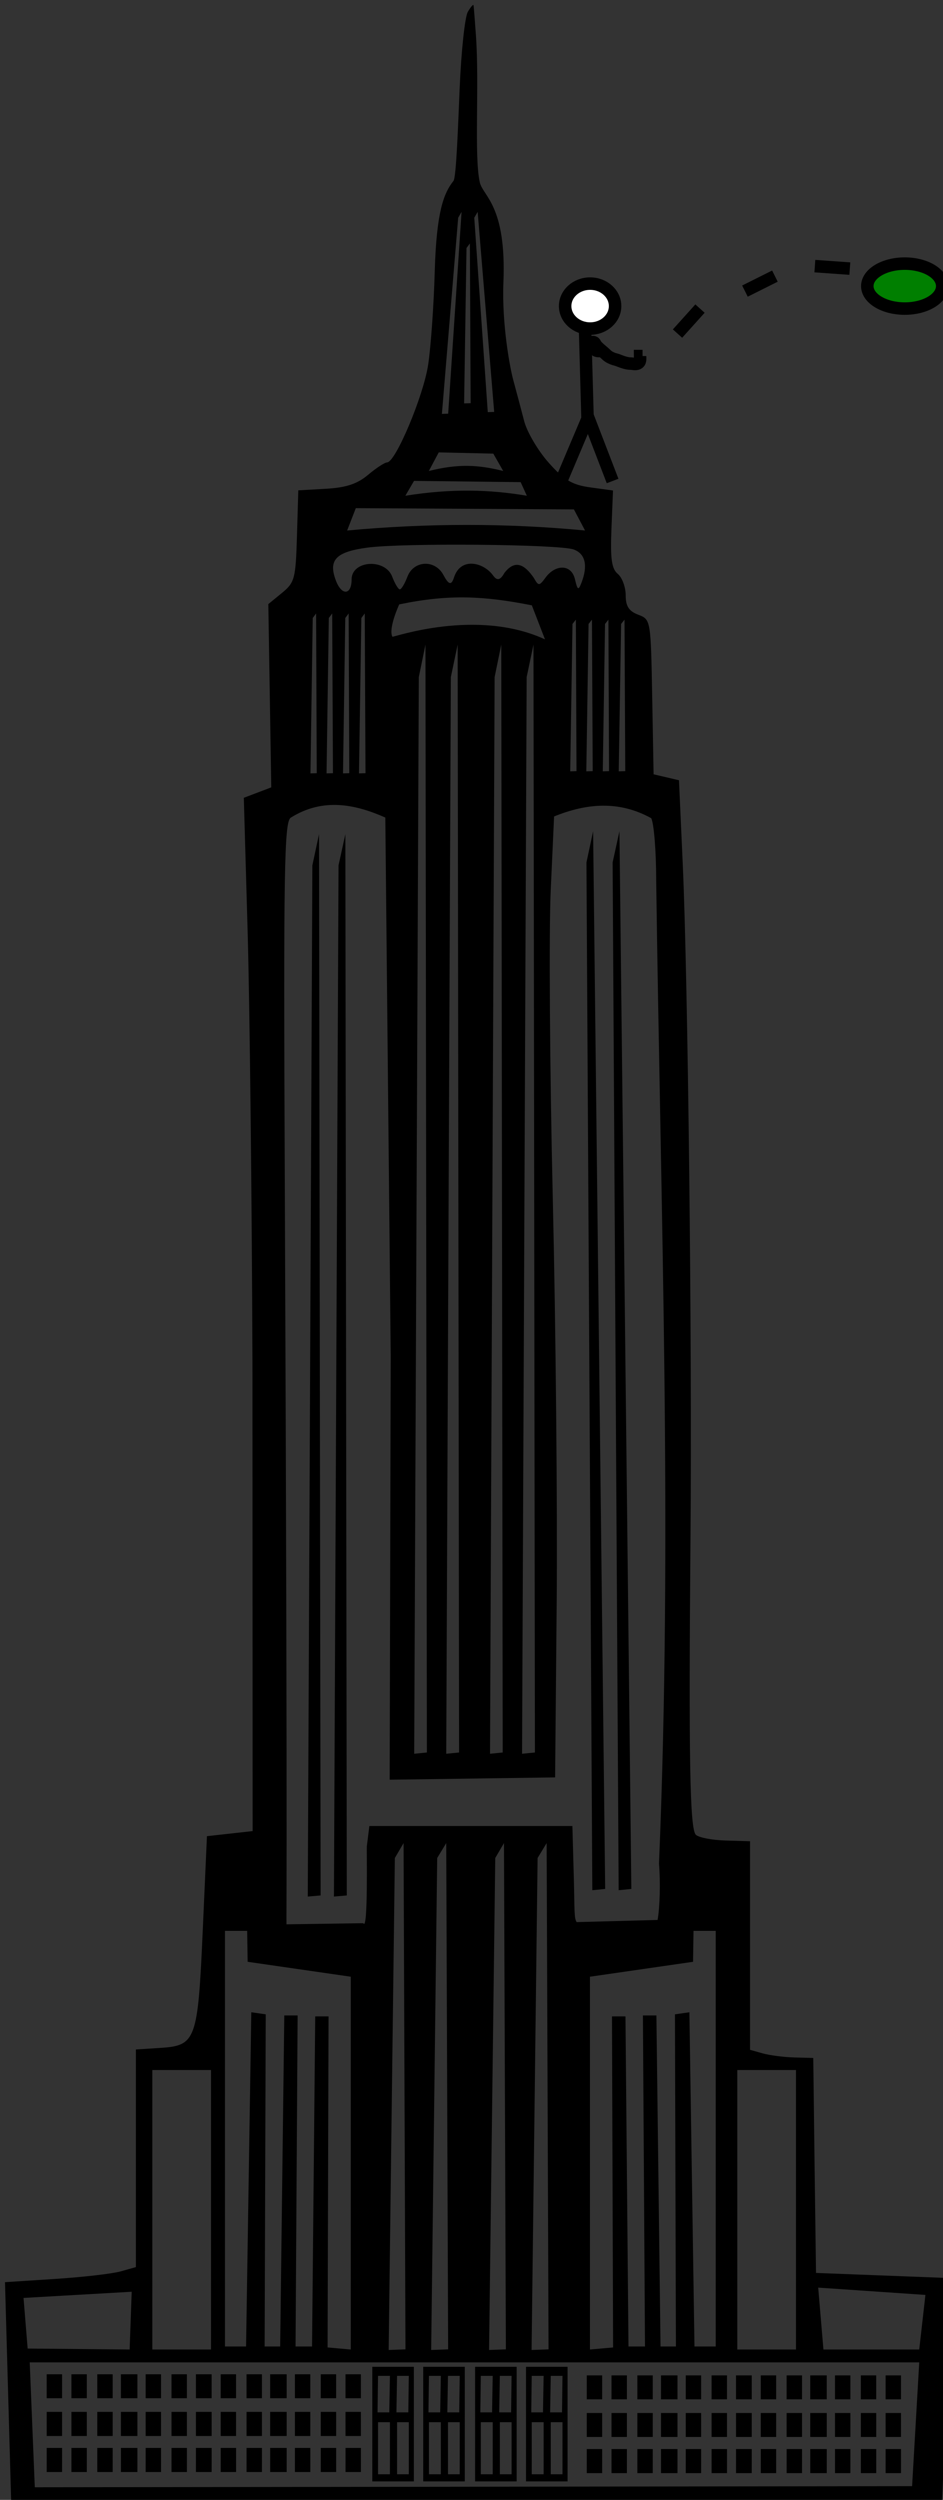 <?xml version="1.0"?><svg width="377.621" height="1000.497" xmlns="http://www.w3.org/2000/svg">
 <rect width="100%" height="100%" fill="#333333" stroke="none"/>
 <title>empire state building watermelon throw</title>

 <g>
  <title>Layer 1</title>
  <g id="layer1">
   <path fill="#000000" d="m4.503,1002.181l-2.503,-88.814l20.11,-1.301c11.06,-0.715 22.854,-2.073 26.207,-3.017l6.098,-1.717l0,-43.548l0,-43.548l9.681,-0.621c14.407,-0.923 15.132,-2.922 17.1,-47.144l1.674,-37.602l9.146,-1.016l9.146,-1.016l-0.066,-186.994c-0.227,-65.956 -1.098,-143.911 -1.937,-173.234l-1.524,-53.314l5.498,-2.09l5.498,-2.09l-0.591,-36.671l-0.591,-36.671l5.464,-4.471c5.102,-4.175 5.5,-5.684 6.003,-22.764l0.539,-18.293l11.026,-0.627c8.11,-0.461 12.587,-1.94 16.924,-5.589c3.244,-2.73 6.666,-4.963 7.605,-4.963c3.369,0 14.517,-26.468 16.435,-39.022c1.077,-7.044 2.264,-23.784 2.639,-37.198c0.682,-24.417 3.684,-31.616 7.513,-36.451c1.123,-1.418 1.85,-22.376 2.475,-37.138c0.624,-14.762 2.091,-28.482 3.258,-30.488c1.168,-2.007 2.203,-3.191 2.3,-2.632c0.097,0.559 0.532,6.047 0.966,12.195c1.401,19.856 -0.801,48.202 1.535,58.629c1.252,5.589 10.704,9.144 9.463,39.949c-0.692,16.777 2.63,34.375 3.923,39.126c1.293,4.751 3.268,12.182 4.389,16.513c1.121,4.331 5.513,11.791 9.762,16.579c6.255,7.048 9.444,8.94 16.764,9.942l9.039,1.238l-0.62,15.379c-0.483,11.982 0.078,15.958 2.541,18.002c1.738,1.443 3.16,5.277 3.16,8.522c0,4.405 1.273,6.383 5.028,7.811c5.009,1.905 5.03,2.028 5.589,32.889l0.561,30.978l5.081,1.192l5.081,1.192l1.508,33.451c2.1,46.566 3.773,191.388 3.11,269.226c-0.757,89.016 -0.261,116.961 2.121,119.342c1.116,1.116 6.458,2.159 11.872,2.319l9.844,0.291l0,43.595l0,39.88l5.081,1.426c2.795,0.784 8.492,1.517 12.661,1.629l7.58,0.203l0.55,44.874l0.55,41.159l26.423,1.016l26.423,1.016l-0.307,7.114c-0.701,16.218 -0.794,62.437 -2.205,83.681l-372.606,-0.316zm258.82,-233.774c0.928,-5.031 1.185,-15.18 0.572,-22.555c5.492,-131.293 0.624,-262.519 -1.127,-393.741c-0.01,-11.532 -0.906,-22.627 -1.992,-24.656c-12.965,-7.157 -25.93,-5.953 -38.895,-0.691l-1.351,29.687c-0.743,16.328 -0.369,71.761 0.832,123.184c1.201,51.423 1.901,124.595 1.557,162.603l-0.626,69.107l-66.251,0.926l0.42,-169.597l-2.161,-215.47c-12.107,-5.371 -25.018,-8.004 -37.857,0.033c-2.622,1.694 -2.933,20.271 -2.407,143.813c1.317,309.335 0.379,299.103 0.775,299.097l30.683,-0.449c1.942,3.749 1.29,-30.072 1.401,-30.763l1.016,-8.13l40.651,0l40.651,0l0.584,21.224c0.321,11.673 0.032,15.897 1.141,17.233l32.386,-0.856zm-45.078,-512.513l-5.272,-13.625c-19.026,-3.764 -33.089,-4.552 -53.107,-0.376c0,0 -4.437,9.563 -2.745,12.94c0.19,0.379 33.632,-11.639 61.124,1.062zm-77.448,-23.98c0,-7.636 13.431,-8.556 16.26,-1.114c1.063,2.795 2.435,5.081 3.049,5.081c0.614,0 1.986,-2.287 3.049,-5.081c2.493,-6.557 11.043,-6.968 14.402,-0.691c2.101,3.926 3.177,4.307 4.238,1.016c2.717,-8.434 11.945,-5.975 15.634,-0.833c1.686,2.35 2.965,1.833 4.573,-1.016c4.457,-5.735 8.314,-2.974 11.749,1.985c1.905,3.361 2.17,3.349 4.809,-0.221c3.733,-5.051 10.187,-5.503 11.675,0.787c1.047,4.429 1.38,4.6 2.63,1.348c2.636,-6.859 1.514,-11.592 -3.142,-13.262c-5.878,-2.109 -68.246,-2.671 -82.609,-0.745c-12.667,1.699 -15.758,4.963 -12.574,13.279c2.32,6.058 6.26,5.723 6.26,-0.533zm96.714,100.736l-2.668,12.513l2.35,411.336l5.145,-0.508l-4.827,-423.341zm10.544,0l-2.731,12.513l2.414,411.336l5.081,-0.508l-4.764,-423.341zm-120.301,1.207l-2.668,12.449l-1.842,412.733l5.145,-0.445l-0.635,-424.738zm10.544,0l-2.731,12.449l-1.842,412.733l5.145,-0.445l-0.572,-424.738zm23.311,403.777l-3.493,5.971l-2.477,196.903l6.733,-0.254l-0.762,-202.619zm17.086,0l-3.62,5.971l-2.414,196.903l6.796,-0.254l-0.762,-202.619zm23.12,0l-3.493,5.971l-2.477,196.903l6.733,-0.254l-0.762,-202.619zm17.086,0l-3.62,5.971l-2.414,196.903l6.796,-0.254l-0.762,-202.619zm-128.812,35.125l0,166.351l8.448,0l2.096,-133.767l5.78,0.826l-0.445,132.941l6.225,0l1.651,-132.496l5.335,0l-0.826,132.496l6.606,0l1.27,-132.115l5.335,0l-0.381,132.496l9.273,0.826l0,-149.201l-41.286,-5.971l-0.191,-12.386l-8.892,0zm187.629,0l-0.191,12.386l-41.286,5.971l0,149.201l9.273,-0.826l-0.445,-132.496l5.399,0l1.207,132.115l6.606,0l-0.826,-132.496l5.399,0l1.651,132.496l6.161,0l-0.381,-132.941l5.78,-0.826l2.033,133.767l8.511,0l0,-166.351l-8.892,0zm-216.72,55.704l0,111.853l23.501,0l0,-111.853l-23.501,0zm234.251,0l0,111.853l23.501,0l0,-111.853l-23.501,0zm32.394,87.082l2.096,24.772l38.364,0l2.477,-21.85l-42.937,-2.922zm-274.902,1.651l-43.319,2.477l1.651,20.262l40.841,0.381l0.826,-23.12zm-40.841,28.265l2.033,49.988l351.312,-0.445l2.858,-49.543l-356.203,0zm158.475,-687.493l-2.668,13.021l-1.842,430.899l5.081,-0.508l-0.572,-443.412zm12.894,0l-2.731,13.021l-1.842,430.899l5.145,-0.508l-0.572,-443.412zm17.467,0l-2.668,13.021l-1.842,430.899l5.081,-0.508l-0.572,-443.412zm12.894,0l-2.731,13.021l-1.842,430.899l5.145,-0.508l-0.572,-443.412zm-87.041,-12.463l-1.359,1.831l-0.906,62.192l2.516,-0.076l-0.252,-63.947zm6.441,0l-1.359,1.831l-0.906,62.192l2.566,-0.076l-0.302,-63.947zm6.592,0l-1.359,1.831l-0.906,62.192l2.516,-0.076l-0.252,-63.947zm6.441,0l-1.359,1.831l-0.956,62.192l2.617,-0.076l-0.302,-63.947zm84.546,2.477l-1.359,1.737l-0.906,58.984l2.516,-0.072l-0.252,-60.648zm6.441,0l-1.359,1.737l-0.906,58.984l2.566,-0.072l-0.302,-60.648zm6.592,0l-1.359,1.737l-0.906,58.984l2.516,-0.072l-0.252,-60.648zm6.441,0l-1.359,1.737l-0.956,58.984l2.617,-0.072l-0.302,-60.648zm-74.39,-66.928l-3.97,7.447c11.915,-2.978 19.86,-2.481 29.789,0l-3.97,-6.951l-21.849,-0.496zm-9.897,11.409l-3.474,5.947c18.699,-2.978 33.925,-2.481 48.654,0l-2.481,-5.451l-42.699,-0.496zm-23.311,10.913l-3.474,8.944c32.255,-2.978 64.013,-2.978 95.275,0l-4.466,-8.448l-87.335,-0.496zm42.351,-118.585l-1.359,2.353l-6.52,78.513l2.516,-0.098l5.363,-80.768zm6.441,0l-1.359,2.353l5.41,77.811l2.566,-0.098l-6.618,-80.066zm-3.108,12.632l-1.359,1.831l-0.956,62.192l2.617,-0.076l-0.302,-63.947zm-39.075,849.815l0,45.859l16.641,0l0,-45.859l-16.641,0zm20.389,0l0,45.859l16.641,0l0,-45.859l-16.641,0zm20.77,0l0,45.859l16.641,0l0,-45.859l-16.641,0zm20.389,0l0,45.859l16.641,0l0,-45.859l-16.641,0zm-191.948,2.985l0,9.591l6.161,0l0,-9.591l-6.161,0zm9.909,0l0,9.591l6.161,0l0,-9.591l-6.161,0zm10.353,0l0,9.591l6.161,0l0,-9.591l-6.161,0zm9.464,0l0,9.591l6.161,0l0.445,0l0,-9.591l-0.445,0l-6.161,0zm9.909,0l0,9.591l6.161,0l0,-9.591l-6.161,0zm10.353,0l0,9.591l6.161,0l0,-9.591l-6.161,0zm9.782,0l0,9.591l0.127,0l6.034,0l0.127,0l0,-9.591l-0.127,0l-6.034,0l-0.127,0zm9.909,0l0,9.591l6.161,0l0,-9.591l-6.161,0zm10.353,0l0,9.591l6.161,0l0,-9.591l-6.161,0zm9.464,0l0,9.591l6.161,0l0.445,0l0,-9.591l-0.445,0l-6.161,0zm9.909,0l0,9.591l6.161,0l0,-9.591l-6.161,0zm10.353,0l0,9.591l6.161,0l0,-9.591l-6.161,0zm9.909,0l0,9.591l6.161,0l0,-9.591l-6.161,0zm96.609,0.445l0,9.591l6.161,0l0,-9.591l-6.161,0zm9.909,0l0,9.591l6.161,0l0,-9.591l-6.161,0zm10.353,0l0,9.591l6.161,0l0,-9.591l-6.161,0zm9.464,0l0,9.591l6.161,0l0.445,0l0,-9.591l-0.445,0l-6.161,0zm9.909,0l0,9.591l6.161,0l0,-9.591l-6.161,0zm10.353,0l0,9.591l6.161,0l0,-9.591l-6.161,0zm9.782,0l0,9.591l0.127,0l6.034,0l0.127,0l0,-9.591l-0.127,0l-6.034,0l-0.127,0zm9.909,0l0,9.591l6.161,0l0,-9.591l-6.161,0zm10.353,0l0,9.591l6.161,0l0,-9.591l-6.161,0zm9.464,0l0,9.591l6.161,0l0.445,0l0,-9.591l-0.445,0l-6.161,0zm9.909,0l0,9.591l6.161,0l0,-9.591l-6.161,0zm10.353,0l0,9.591l6.161,0l0,-9.591l-6.161,0zm9.909,0l0,9.591l6.161,0l0,-9.591l-6.161,0zm-203.254,0.191l4.764,0l-0.254,14.609l-4.7,0l0.191,-14.609zm7.622,0l4.7,0l-0.191,14.609l-4.764,0l0.254,-14.609zm12.767,0l4.764,0l-0.254,14.609l-4.7,0l0.191,-14.609zm7.622,0l4.7,0l-0.191,14.609l-4.764,0l0.254,-14.609zm13.148,0l4.764,0l-0.254,14.609l-4.7,0l0.191,-14.609zm7.622,0l4.7,0l-0.191,14.609l-4.764,0l0.254,-14.609zm12.767,0l4.764,0l-0.254,14.609l-4.7,0l0.191,-14.609zm7.622,0l4.7,0l-0.191,14.609l-4.764,0l0.254,-14.609zm-201.857,14.418l0,9.655l6.161,0l0,-9.655l-6.161,0zm9.909,0l0,9.655l6.161,0l0,-9.655l-6.161,0zm10.353,0l0,9.655l6.161,0l0,-9.655l-6.161,0zm9.464,0l0,9.655l6.161,0l0.445,0l0,-9.655l-0.445,0l-6.161,0zm9.909,0l0,9.655l6.161,0l0,-9.655l-6.161,0zm10.353,0l0,9.655l6.161,0l0,-9.655l-6.161,0zm9.782,0l0,9.655l0.127,0l6.034,0l0.127,0l0,-9.655l-0.127,0l-6.034,0l-0.127,0zm9.909,0l0,9.655l6.161,0l0,-9.655l-6.161,0zm10.353,0l0,9.655l6.161,0l0,-9.655l-6.161,0zm9.464,0l0,9.655l6.161,0l0.445,0l0,-9.655l-0.445,0l-6.161,0zm9.909,0l0,9.655l6.161,0l0,-9.655l-6.161,0zm10.353,0l0,9.655l6.161,0l0,-9.655l-6.161,0zm9.909,0l0,9.655l6.161,0l0,-9.655l-6.161,0zm96.609,0.445l0,9.591l6.161,0l0,-9.591l-6.161,0zm9.909,0l0,9.591l6.161,0l0,-9.591l-6.161,0zm10.353,0l0,9.591l6.161,0l0,-9.591l-6.161,0zm9.464,0l0,9.591l6.161,0l0.445,0l0,-9.591l-0.445,0l-6.161,0zm9.909,0l0,9.591l6.161,0l0,-9.591l-6.161,0zm10.353,0l0,9.591l6.161,0l0,-9.591l-6.161,0zm9.782,0l0,9.591l0.127,0l6.034,0l0.127,0l0,-9.591l-0.127,0l-6.034,0l-0.127,0zm9.909,0l0,9.591l6.161,0l0,-9.591l-6.161,0zm10.353,0l0,9.591l6.161,0l0,-9.591l-6.161,0zm9.464,0l0,9.591l6.161,0l0.445,0l0,-9.591l-0.445,0l-6.161,0zm9.909,0l0,9.591l6.161,0l0,-9.591l-6.161,0zm10.353,0l0,9.591l6.161,0l0,-9.591l-6.161,0zm9.909,0l0,9.591l6.161,0l0,-9.591l-6.161,0zm-203.254,3.684l4.764,0l0,20.834l-4.764,0l0,-20.834zm7.622,0l4.7,0l0,20.834l-4.7,0l0,-20.834zm12.767,0l4.764,0l0,20.834l-4.764,0l0,-20.834zm7.622,0l4.7,0l0,20.834l-4.7,0l0,-20.834zm13.148,0l4.764,0l0,20.834l-4.764,0l0,-20.834zm7.622,0l4.7,0l0,20.834l-4.7,0l0,-20.834zm12.767,0l4.764,0l0,20.834l-4.764,0l0,-20.834zm7.622,0l4.7,0l0,20.834l-4.7,0l0,-20.834zm-201.857,10.29l0,9.655l6.161,0l0,-9.655l-6.161,0zm9.909,0l0,9.655l6.161,0l0,-9.655l-6.161,0zm10.353,0l0,9.655l6.161,0l0,-9.655l-6.161,0zm9.464,0l0,9.655l6.161,0l0.445,0l0,-9.655l-0.445,0l-6.161,0zm9.909,0l0,9.655l6.161,0l0,-9.655l-6.161,0zm10.353,0l0,9.655l6.161,0l0,-9.655l-6.161,0zm9.782,0l0,9.655l0.127,0l6.034,0l0.127,0l0,-9.655l-0.127,0l-6.034,0l-0.127,0zm9.909,0l0,9.655l6.161,0l0,-9.655l-6.161,0zm10.353,0l0,9.655l6.161,0l0,-9.655l-6.161,0zm9.464,0l0,9.655l6.161,0l0.445,0l0,-9.655l-0.445,0l-6.161,0zm9.909,0l0,9.655l6.161,0l0,-9.655l-6.161,0zm10.353,0l0,9.655l6.161,0l0,-9.655l-6.161,0zm9.909,0l0,9.655l6.161,0l0,-9.655l-6.161,0zm96.609,0.445l0,9.654l6.161,0l0,-9.654l-6.161,0zm9.909,0l0,9.654l6.161,0l0,-9.654l-6.161,0zm10.353,0l0,9.654l6.161,0l0,-9.654l-6.161,0zm9.464,0l0,9.654l6.161,0l0.445,0l0,-9.654l-0.445,0l-6.161,0zm9.909,0l0,9.654l6.161,0l0,-9.654l-6.161,0zm10.353,0l0,9.654l6.161,0l0,-9.654l-6.161,0zm9.782,0l0,9.654l0.127,0l6.034,0l0.127,0l0,-9.654l-0.127,0l-6.034,0l-0.127,0zm9.909,0l0,9.654l6.161,0l0,-9.654l-6.161,0zm10.353,0l0,9.654l6.161,0l0,-9.654l-6.161,0zm9.464,0l0,9.654l6.161,0l0.445,0l0,-9.654l-0.445,0l-6.161,0zm9.909,0l0,9.654l6.161,0l0,-9.654l-6.161,0zm10.353,0l0,9.654l6.161,0l0,-9.654l-6.161,0zm9.909,0l0,9.654l6.161,0l0,-9.654l-6.161,0z" id="path2180"/>
  </g>
  <ellipse ry="9" rx="10" id="svg_2" cy="122.503" cx="236.311" stroke-width="5" stroke="#000000" fill="#ffffff"/>
  <line id="svg_4" y2="168.503" x2="235.311" y1="132.503" x1="234.311" stroke-width="5" stroke="#000000" fill="none"/>
  <line id="svg_5" y2="192.503" x2="245.311" y1="166.503" x1="235.311" stroke-width="5" stroke="#000000" fill="none"/>
  <line id="svg_7" y2="193.503" x2="224.311" y1="167.503" x1="235.311" stroke-width="5" stroke="#000000" fill="none"/>
  <path d="m240.311,140.503c-1,0 -2,0 -2,-1c0,-1 -0.293,-1.293 -1,-2c-0.707,-0.707 0.617,-0.924 1,0c0.541,1.307 3,3 4,4c1,1 1.693,1.459 3,2c0.924,0.383 1.152,0.235 3,1c1.307,0.541 3,1 4,1c1,0 2.076,0.383 3,0c1.307,-0.541 1,-2 1,-3l1,0" id="svg_10" stroke-width="5" stroke="#000000" fill="none"/>
  <line id="svg_11" y2="123.503" x2="280.311" y1="133.503" x1="271.311" stroke-width="5" stroke="#000000" fill="none"/>
  <line id="svg_12" y2="110.503" x2="310.311" y1="116.503" x1="298.311" stroke-width="5" stroke="#000000" fill="none"/>
  <line id="svg_13" y2="107.503" x2="340.311" y1="106.503" x1="326.311" stroke-width="5" stroke="#000000" fill="none"/>
  <ellipse ry="9" rx="15" id="svg_16" cy="114.503" cx="362.311" stroke-width="5" stroke="#000000" fill="#007f00"/>
 </g>
</svg>